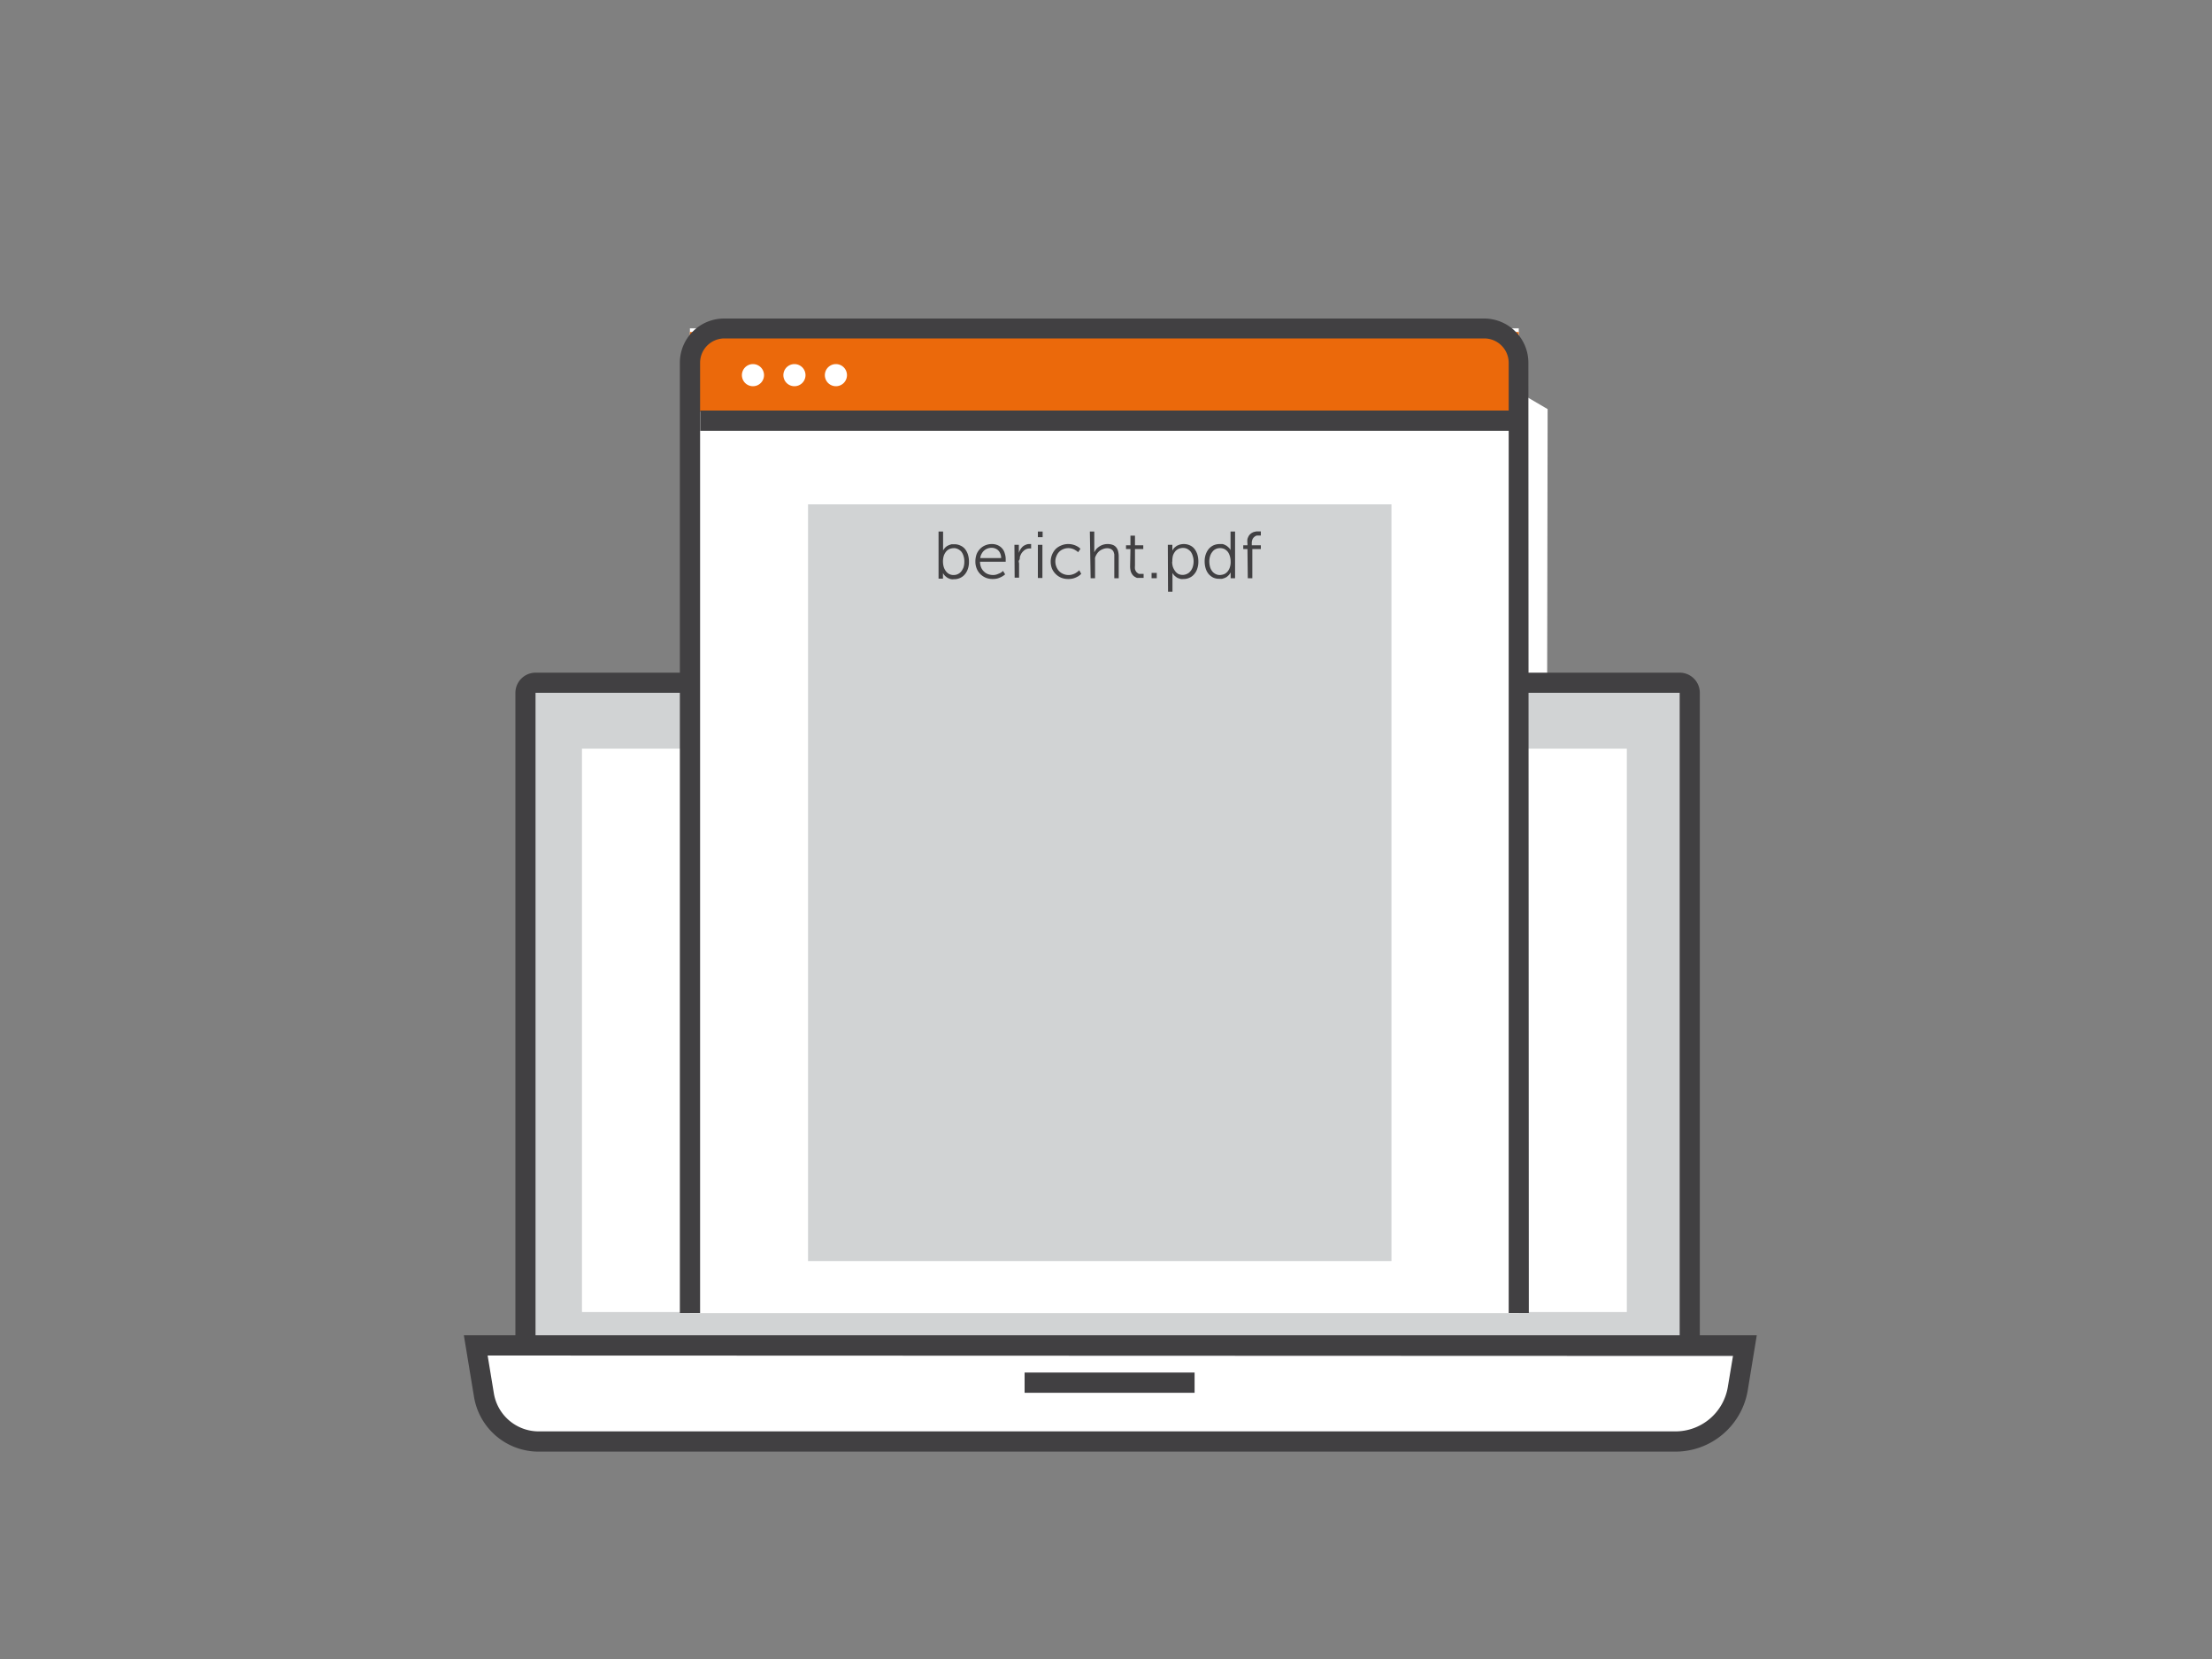 <?xml version="1.0" encoding="UTF-8"?>
<svg xmlns="http://www.w3.org/2000/svg" viewBox="0 0 200 150">
  <rect x="0" y="0" width="200" height="150" fill="#808080" stroke="none"/>
  <defs>
    <style>.a{fill:#fff;}.b{fill:#d1d3d4;}.c{fill:#414042;}.d{fill:#eb690b;}</style>
  </defs>
  <polygon class="a" points="73.36 33.52 135.9 34.63 139.93 36.99 139.79 118.17 137.71 122.47 131.04 124 71.27 124.42 68.49 102.04 68.77 37.69 70.99 34.77 73.36 33.52"></polygon>
  <rect class="b" x="47.51" y="61.73" width="105.27" height="65.2" rx="1"></rect>
  <path class="c" d="M151.87,127.85H48.42A1.83,1.83,0,0,1,46.6,126V62.64a1.83,1.83,0,0,1,1.82-1.82H151.87a1.82,1.82,0,0,1,1.82,1.82V126A1.82,1.82,0,0,1,151.87,127.85Zm0-1.83v0ZM48.42,62.64V126H151.87V62.64Z"></path>
  <rect class="a" x="52.62" y="67.69" width="94.47" height="50.94"></rect>
  <path class="a" d="M151.47,130.33H48.72a5,5,0,0,1-5-4.22L43,121.65H157.76l-.63,3.88A5.74,5.74,0,0,1,151.47,130.33Z"></path>
  <path class="c" d="M151.47,131.25H48.72a5.92,5.92,0,0,1-5.87-5l-.91-5.52h116.9l-.81,4.94A6.63,6.63,0,0,1,151.47,131.25ZM44.09,122.56l.56,3.4a4.11,4.11,0,0,0,4.07,3.46H151.47a4.8,4.8,0,0,0,4.75-4l.47-2.82Z"></path>
  <rect class="c" x="92.64" y="124.1" width="15.37" height="1.83"></rect>
  <rect class="a" x="62.38" y="29.69" width="74.94" height="89.04"></rect>
  <rect class="d" x="62.38" y="30.02" width="74.94" height="7.2"></rect>
  <path class="a" d="M69.08,33.92a1,1,0,1,1-1-1A1,1,0,0,1,69.08,33.92Z"></path>
  <path class="a" d="M72.83,33.92a1,1,0,1,1-1-1A1,1,0,0,1,72.83,33.92Z"></path>
  <path class="a" d="M76.58,33.92a1,1,0,1,1-1-1A1,1,0,0,1,76.58,33.92Z"></path>
  <rect class="b" x="73.06" y="45.6" width="52.75" height="68.42"></rect>
  <path class="c" d="M138.23,118.72h-1.82V32.8a2.21,2.21,0,0,0-2.2-2.2H65.49a2.2,2.2,0,0,0-2.19,2.2v85.92H61.47V32.8a4,4,0,0,1,4-4h68.72a4,4,0,0,1,4,4Z"></path>
  <rect class="c" x="63.31" y="37.12" width="74.01" height="1.83"></rect>
  <path class="c" d="M84.86,48.06h.41v1.71h0a1.48,1.48,0,0,1,.22-.29l.14-.11.18-.09.22-.07.27,0a1.19,1.19,0,0,1,.54.12,1.1,1.1,0,0,1,.42.32,1.58,1.58,0,0,1,.26.5,2.22,2.22,0,0,1,.09.65,1.87,1.87,0,0,1-.1.64,1.51,1.51,0,0,1-.28.5,1.21,1.21,0,0,1-.43.32,1.26,1.26,0,0,1-.55.11,1,1,0,0,1-.25,0,1,1,0,0,1-.21-.07.91.91,0,0,1-.17-.09l-.14-.11a1.06,1.06,0,0,1-.22-.29h0v.07a.15.15,0,0,1,0,.07v.37h-.4Zm.4,2.72a1.74,1.74,0,0,0,.06.45,1.21,1.21,0,0,0,.18.38.89.89,0,0,0,.3.28.82.82,0,0,0,.42.1.84.84,0,0,0,.38-.08.87.87,0,0,0,.31-.24,1.51,1.51,0,0,0,.21-.38,1.61,1.61,0,0,0,.07-.51,1.51,1.51,0,0,0-.07-.5,1.18,1.18,0,0,0-.19-.39,1,1,0,0,0-.31-.24.79.79,0,0,0-.38-.09,1.16,1.16,0,0,0-.37.07.84.84,0,0,0-.31.22,1.27,1.27,0,0,0-.22.38A1.77,1.77,0,0,0,85.26,50.78Z"></path>
  <path class="c" d="M88.19,50.78a2,2,0,0,1,.11-.67,1.45,1.45,0,0,1,.33-.5,1.38,1.38,0,0,1,.47-.31,1.56,1.56,0,0,1,.57-.11,1.31,1.31,0,0,1,.55.11,1.11,1.11,0,0,1,.63.75,1.55,1.55,0,0,1,.08.53v.21H88.61a1.38,1.38,0,0,0,.1.52,1.08,1.08,0,0,0,.26.37,1,1,0,0,0,.36.23,1.33,1.33,0,0,0,.45.08,1.06,1.06,0,0,0,.37-.06l.29-.12a1.26,1.26,0,0,0,.25-.19l.19.31a1.61,1.61,0,0,1-.3.21,2.3,2.3,0,0,1-.35.15,1.65,1.65,0,0,1-.46.06,1.61,1.61,0,0,1-.63-.11,1.56,1.56,0,0,1-.5-.33,1.45,1.45,0,0,1-.33-.5A1.61,1.61,0,0,1,88.19,50.78Zm2.33-.32a1,1,0,0,0-.08-.41.78.78,0,0,0-.46-.46.83.83,0,0,0-.32-.06,1.13,1.13,0,0,0-.36.06,1,1,0,0,0-.31.18,1,1,0,0,0-.23.29,1,1,0,0,0-.13.4Z"></path>
  <path class="c" d="M91.72,49.26h.4v.63s0,0,0,.08V50h0a1.15,1.15,0,0,1,.14-.32,1.33,1.33,0,0,1,.21-.26.92.92,0,0,1,.27-.16.72.72,0,0,1,.33-.07h.16v.4h-.15a.72.72,0,0,0-.29.06.74.74,0,0,0-.25.17,1,1,0,0,0-.2.24,1.69,1.69,0,0,0-.13.31c0,.1,0,.2-.07.29s0,.2,0,.3v1.27h-.4Z"></path>
  <path class="c" d="M93.84,48.06h.43v.51h-.43Zm0,1.2h.41v3h-.41Z"></path>
  <path class="c" d="M95,50.78a1.65,1.65,0,0,1,.46-1.15,1.58,1.58,0,0,1,.51-.32,1.59,1.59,0,0,1,.62-.12,1.67,1.67,0,0,1,.83.22,1.15,1.15,0,0,1,.27.21l-.21.31a1.08,1.08,0,0,0-.24-.18,1.13,1.13,0,0,0-.27-.13,1.06,1.06,0,0,0-.37-.06,1.18,1.18,0,0,0-.46.09,1.09,1.09,0,0,0-.38.25,1.12,1.12,0,0,0-.24.38,1.18,1.18,0,0,0-.1.5,1.25,1.25,0,0,0,.1.48,1.14,1.14,0,0,0,.25.39,1.09,1.09,0,0,0,.38.25,1.18,1.18,0,0,0,.46.09,1.07,1.07,0,0,0,.41-.07,1.05,1.05,0,0,0,.3-.15,1.33,1.33,0,0,0,.26-.21l.18.32a1.22,1.22,0,0,1-.3.24,2,2,0,0,1-.36.16,1.61,1.61,0,0,1-.51.07,1.67,1.67,0,0,1-.63-.11,1.56,1.56,0,0,1-.5-.33,1.59,1.59,0,0,1-.34-.49A1.69,1.69,0,0,1,95,50.78Z"></path>
  <path class="c" d="M98.54,48.06h.4v1.88h0a1.62,1.62,0,0,1,.14-.24,1.14,1.14,0,0,1,.25-.24,1.31,1.31,0,0,1,.35-.19,1.36,1.36,0,0,1,.47-.08,1.32,1.32,0,0,1,.47.08.72.72,0,0,1,.31.23.84.84,0,0,1,.17.37,1.85,1.85,0,0,1,.05.49v1.92h-.4V50.47c0-.12,0-.23,0-.34a1.23,1.23,0,0,0-.09-.29.61.61,0,0,0-.2-.19.7.7,0,0,0-.35-.08.94.94,0,0,0-.37.07,1.23,1.23,0,0,0-.32.17,1.12,1.12,0,0,0-.25.28,1.33,1.33,0,0,0-.16.34,1.29,1.29,0,0,0,0,.19c0,.07,0,.14,0,.21v1.45h-.4Z"></path>
  <path class="c" d="M102.21,49.64h-.4V49.3h.4v-.87h.41v.87h.75v.34h-.75v1.5a1.42,1.42,0,0,0,0,.31.67.67,0,0,0,.09.21.44.44,0,0,0,.13.14.6.6,0,0,0,.15.09l.14,0h.27v.36h-.37l-.23,0a1.27,1.27,0,0,1-.23-.12.76.76,0,0,1-.2-.2,1,1,0,0,1-.14-.3,1.9,1.9,0,0,1-.05-.44Z"></path>
  <path class="c" d="M104.12,51.8h.47v.48h-.47Z"></path>
  <path class="c" d="M105.59,49.26H106v.3s0,.06,0,.09v.14h0a.89.89,0,0,1,.22-.3l.14-.11a.76.76,0,0,1,.18-.09.81.81,0,0,1,.22-.07,1.32,1.32,0,0,1,.83.09,1.07,1.07,0,0,1,.41.32,1.58,1.58,0,0,1,.26.5,2.22,2.22,0,0,1,.09.65,1.87,1.87,0,0,1-.1.64,1.35,1.35,0,0,1-.28.5,1.13,1.13,0,0,1-.43.32,1.19,1.19,0,0,1-.54.11,1,1,0,0,1-.25,0l-.21-.07a.56.56,0,0,1-.17-.09l-.13-.1a1.05,1.05,0,0,1-.23-.29h0v1.7h-.4Zm.39,1.52a1.74,1.74,0,0,0,.06.45,1.5,1.5,0,0,0,.19.38.89.89,0,0,0,.3.28.91.91,0,0,0,.79,0,.79.79,0,0,0,.31-.24,1.07,1.07,0,0,0,.21-.38,1.6,1.6,0,0,0,.08-.51,1.5,1.5,0,0,0-.08-.5,1.18,1.18,0,0,0-.19-.39,1.13,1.13,0,0,0-.3-.24.86.86,0,0,0-.39-.09,1.16,1.16,0,0,0-.37.07.93.93,0,0,0-.31.22,1.27,1.27,0,0,0-.22.38A1.77,1.77,0,0,0,106,50.78Z"></path>
  <path class="c" d="M108.92,50.77a1.89,1.89,0,0,1,.1-.65,1.62,1.62,0,0,1,.28-.5,1.34,1.34,0,0,1,.43-.32,1.42,1.42,0,0,1,.55-.11l.25,0a1,1,0,0,1,.21.07l.17.09.13.11a.83.83,0,0,1,.22.28h0v-.07a.15.15,0,0,1,0-.07V48.06h.41v4.22h-.4v-.41s0,0,0-.06v-.06h0a1.05,1.05,0,0,1-.22.3l-.14.12-.18.09-.22.07a1.18,1.18,0,0,1-.27,0,1.2,1.2,0,0,1-.55-.11,1.34,1.34,0,0,1-.42-.33,1.48,1.48,0,0,1-.26-.5A2.15,2.15,0,0,1,108.92,50.77Zm.42,0a2,2,0,0,0,.07.5,1.2,1.2,0,0,0,.2.39.89.89,0,0,0,.3.24.79.79,0,0,0,.38.09,1.16,1.16,0,0,0,.37-.07.84.84,0,0,0,.31-.22,1.09,1.09,0,0,0,.22-.38,1.52,1.52,0,0,0,.08-.55,1.74,1.74,0,0,0-.06-.45,1.36,1.36,0,0,0-.17-.39,1,1,0,0,0-.3-.27.85.85,0,0,0-.43-.1.84.84,0,0,0-.38.08.76.76,0,0,0-.3.24,1.07,1.07,0,0,0-.21.38A1.6,1.6,0,0,0,109.34,50.77Z"></path>
  <path class="c" d="M112.79,49.64h-.38V49.3h.38v-.15a1.73,1.73,0,0,1,0-.42,1.51,1.51,0,0,1,.14-.31,1,1,0,0,1,.2-.2,1.27,1.27,0,0,1,.23-.12l.23-.05.19,0H114v.37h-.14l-.21,0a.51.51,0,0,0-.22.11.58.58,0,0,0-.18.22.93.93,0,0,0-.07.4v.15H114v.34h-.77v2.64h-.41Z"></path>
</svg>
